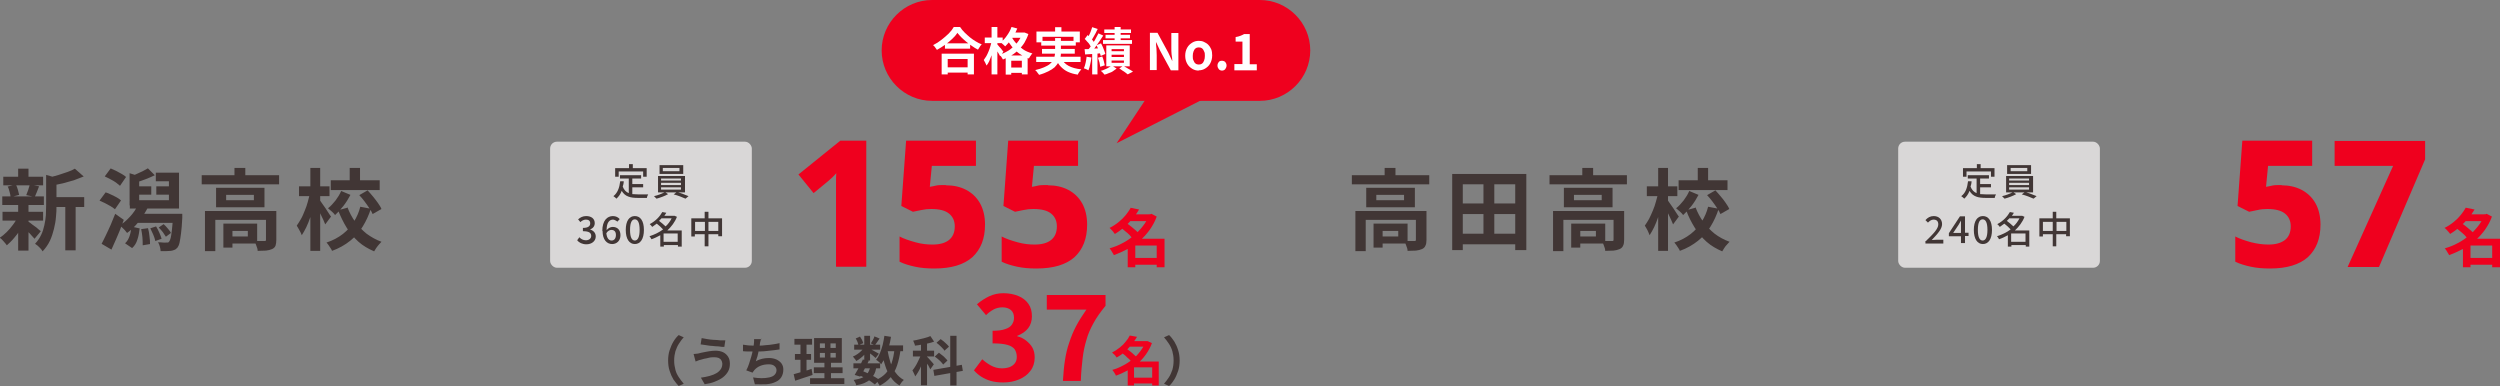 <?xml version="1.0" encoding="UTF-8"?>
<svg id="_レイヤー_2" data-name="レイヤー_2" xmlns="http://www.w3.org/2000/svg" viewBox="0 0 99.16 15.31">
  <rect x="0" y="0" width="99.16" height="15.31" fill="#808080" stroke="none"/>
  <defs>
    <style>
      .cls-1 {
        fill: #d9d7d7;
      }

      .cls-2 {
        fill: #fff;
      }

      .cls-3 {
        fill: #ef001e;
      }

      .cls-4 {
        fill: #413635;
      }
    </style>
  </defs>
  <g id="_内容" data-name="内容">
    <g>
      <g>
        <path class="cls-3" d="M34.36,10.58h-1.2v-2.69c0-.06,0-.15,0-.27,0-.12,0-.25,0-.39s0-.26.01-.36c-.04.05-.09.1-.15.16-.07.06-.13.12-.18.16l-.57.47-.6-.74,1.66-1.34h1.03v5Z"/>
        <path class="cls-3" d="M37.53,7.35c.29,0,.56.06.79.18.23.12.42.3.55.53s.2.52.2.85c0,.56-.17.98-.5,1.29-.34.3-.84.45-1.51.45-.28,0-.53-.02-.76-.07-.23-.05-.44-.11-.62-.2v-1c.17.09.38.16.63.23s.47.09.68.09c.28,0,.5-.06.65-.18.15-.12.23-.3.23-.54,0-.22-.08-.39-.23-.51-.15-.12-.38-.18-.7-.18-.13,0-.25.01-.39.04-.13.03-.24.05-.34.07l-.46-.23.19-2.59h2.77v1h-1.75l-.08.83c.08-.01.16-.03.25-.05.08-.02.21-.02.37-.02Z"/>
        <path class="cls-3" d="M41.58,7.35c.29,0,.56.06.79.18.23.12.42.3.55.53s.2.52.2.85c0,.56-.17.98-.5,1.29-.34.3-.84.45-1.51.45-.28,0-.53-.02-.76-.07-.23-.05-.44-.11-.62-.2v-1c.17.09.38.16.63.23s.47.09.68.09c.28,0,.5-.06.65-.18.15-.12.23-.3.23-.54,0-.22-.08-.39-.23-.51-.15-.12-.38-.18-.7-.18-.13,0-.25.01-.39.04-.13.03-.24.05-.34.07l-.46-.23.19-2.59h2.77v1h-1.75l-.08.83c.08-.01.16-.03.25-.05.08-.02.21-.02.37-.02Z"/>
      </g>
      <path class="cls-3" d="M45.57,8.5h.05l.05-.02.21.11c-.07.2-.17.37-.28.53-.12.16-.25.31-.4.43-.15.13-.31.24-.48.33-.17.09-.35.17-.54.24-.01-.03-.03-.06-.05-.09s-.04-.07-.06-.1c-.02-.03-.04-.06-.06-.08.17-.05.34-.11.5-.2.16-.08.31-.18.45-.3.14-.11.26-.24.37-.38s.19-.28.25-.44v-.05ZM44.84,8.24l.34.07c-.07.12-.15.24-.25.35-.09.11-.2.22-.31.33-.12.1-.25.2-.4.29-.02-.02-.04-.05-.06-.08-.02-.03-.05-.06-.08-.09-.03-.03-.05-.05-.07-.07.14-.07.26-.15.37-.24s.2-.18.28-.28c.08-.1.14-.19.19-.28ZM44.45,9.04l.23-.19c.06.04.12.08.18.13.06.05.12.1.18.15s.1.1.14.14l-.24.21s-.08-.09-.13-.15c-.05-.05-.11-.11-.18-.16-.06-.05-.12-.1-.18-.15ZM45.03,9.47h1v.27h-1v.86h-.3v-.91l.23-.22h.07ZM44.78,8.5h.89v.27h-.89v-.27ZM44.9,10.23h1.12v.27h-1.12v-.27ZM45.88,9.47h.31v1.13h-.31v-1.13Z"/>
    </g>
    <g>
      <path class="cls-4" d="M.72,8.61l.29.11c-.06.13-.12.25-.2.38-.08.13-.17.25-.26.35-.09.11-.19.2-.28.28-.03-.04-.07-.1-.13-.16-.05-.06-.1-.11-.15-.14.09-.06.18-.13.27-.22.09-.09.18-.19.25-.29.08-.1.14-.21.19-.31ZM.09,7.79h1.65v.34H.09v-.34ZM.1,8.4h1.61v.35H.1v-.35ZM.13,7.01h1.58v.34H.13v-.34ZM.3,7.4l.33-.08c.03.06.06.13.08.21.02.08.04.15.05.2l-.34.09c0-.06-.02-.13-.04-.21-.02-.08-.04-.15-.08-.22ZM.72,6.69h.41v.47h-.41v-.47ZM.72,8.11h.41v1.83h-.41v-1.83ZM1.1,8.77s.06.04.11.08.1.08.16.12c.06.04.11.08.15.12s.08.06.1.08l-.25.3s-.06-.07-.11-.12c-.04-.05-.09-.1-.14-.15-.05-.05-.1-.1-.15-.14-.05-.04-.09-.08-.12-.11l.23-.18ZM1.18,7.32l.37.07c-.03.08-.06.16-.09.23-.03.07-.06.14-.08.19l-.34-.07s.03-.08.05-.13.04-.1.05-.15c.02-.05.03-.1.04-.14ZM1.84,6.94l.49.14s-.03.05-.09.06v1.03c0,.13,0,.27-.02.43-.01.16-.04.31-.08.48-.04.16-.09.32-.16.47-.07.15-.17.29-.29.42-.02-.03-.04-.07-.08-.11-.04-.04-.07-.07-.11-.11-.04-.03-.08-.06-.11-.08.1-.11.18-.22.24-.35.06-.12.1-.25.13-.39.03-.13.05-.27.06-.4,0-.13.01-.26.01-.38v-1.22ZM2.98,6.7l.34.3c-.12.05-.25.1-.39.15-.14.04-.28.08-.43.12-.15.03-.29.06-.42.09-.01-.04-.03-.1-.06-.16-.03-.06-.05-.12-.08-.16.13-.03.25-.06.38-.1.13-.04.25-.08.36-.12s.21-.08.29-.13ZM2.03,7.82h1.31v.39h-1.31v-.39ZM2.59,7.99h.41v1.94h-.41v-1.94Z"/>
      <path class="cls-4" d="M3.96,7.94l.23-.31c.07.02.14.05.22.09s.15.07.22.11c.07.04.13.08.17.12l-.24.35s-.1-.08-.17-.12c-.07-.04-.14-.08-.22-.12-.08-.04-.15-.07-.22-.1ZM4.03,9.67c.05-.1.11-.21.17-.34.06-.13.13-.27.19-.41.06-.15.12-.29.18-.44l.34.24c-.05.13-.1.27-.15.4-.06.14-.11.27-.17.4-.06.13-.12.26-.17.38l-.39-.23ZM4.16,6.99l.23-.31c.07.03.14.06.22.1s.15.08.22.12c.07.04.13.08.17.12l-.24.35s-.1-.08-.16-.13c-.07-.05-.14-.09-.22-.13-.08-.04-.15-.08-.22-.11ZM5.46,8.14l.39.12c-.1.19-.22.37-.36.55-.14.17-.29.32-.45.43-.02-.03-.05-.06-.08-.1-.04-.04-.07-.08-.11-.11-.04-.04-.07-.07-.1-.09.15-.09.28-.21.41-.35s.23-.29.3-.44ZM5.23,8.99l.31.07c-.02.15-.04.3-.09.44-.04.14-.11.25-.21.34l-.28-.19c.08-.07.14-.17.18-.29.04-.12.06-.24.08-.38ZM5.14,7.94h1.56v-.75h-.52v-.34h.92v1.42h-1.95v-.34ZM5.14,6.87l.38.12v1.16h-.38v-1.28ZM5.86,6.67l.28.28c-.12.06-.24.11-.37.16-.13.05-.25.09-.35.12l-.22-.24c.07-.02.14-.05.22-.09.08-.04.16-.07.24-.11.08-.04.15-.08.2-.11ZM5.37,7.39h.63v.33h-.63v-.33ZM5.39,8.48h1.55v.36h-1.55v-.36ZM5.59,9.09l.28-.04c.03.1.05.21.06.33.02.12.02.22.02.3l-.29.05c0-.09,0-.19-.01-.31s-.03-.23-.05-.33ZM5.95,9.06l.24-.08c.05.08.09.16.13.25s.07.17.09.24l-.25.09c-.01-.07-.04-.15-.08-.25-.04-.09-.08-.18-.12-.26ZM6.2,7.39h.65v.33h-.65v-.33ZM6.83,8.48h.4s0,.07,0,.1c0,.02,0,.04,0,.06-.01.25-.03.46-.05.62s-.04.28-.06.37c-.02.09-.05.15-.08.19-.04.04-.08.08-.12.09-.04.02-.09.03-.14.04-.05,0-.11.01-.18.01s-.15,0-.23,0c0-.05-.01-.11-.03-.18-.02-.07-.04-.12-.07-.17.07,0,.13,0,.19.01s.1,0,.13,0,.05,0,.07,0c.02,0,.03-.02.05-.04.02-.02.04-.07.06-.14.02-.07.03-.18.05-.33.02-.14.03-.33.04-.56v-.06ZM6.3,9.02l.19-.13c.06.05.11.11.17.18.05.06.1.12.12.17l-.2.15c-.03-.05-.07-.11-.12-.18s-.11-.13-.16-.18Z"/>
      <path class="cls-4" d="M8,6.95h3.07v.36h-3.07v-.36ZM8.13,8.37h2.56v.35h-2.15v1.24h-.41v-1.59ZM8.57,7.45h1.92v.77h-1.92v-.77ZM8.86,8.87h.36v.95h-.36v-.95ZM8.97,7.73v.21h1.1v-.21h-1.1ZM9.04,8.87h1.16v.79h-1.16v-.28h.79v-.22h-.79v-.28ZM9.3,6.66h.43v.47h-.43v-.47ZM10.54,8.37h.42v1.14c0,.1-.01.17-.03.23-.02.06-.07.11-.14.14-.07.03-.15.05-.24.06-.09,0-.2.01-.33.01,0-.06-.02-.13-.05-.2-.03-.08-.05-.14-.08-.19.08,0,.16,0,.24,0,.08,0,.13,0,.15,0,.03,0,.05,0,.06-.01,0,0,.01-.02.01-.04v-1.13Z"/>
      <path class="cls-4" d="M12.3,7.66l.24.08c-.03.14-.06.28-.1.43s-.08.3-.13.44c-.05.14-.1.28-.16.4-.06.12-.12.23-.18.32-.02-.06-.05-.12-.09-.19s-.07-.13-.11-.19c.06-.08.11-.17.17-.27s.1-.21.15-.33c.05-.12.09-.23.12-.35.03-.12.06-.24.09-.35ZM11.86,7.39h1.21v.39h-1.21v-.39ZM12.31,6.66h.39v3.29h-.39v-3.29ZM12.68,7.93s.05.07.09.13c.04.06.09.13.14.2s.09.14.13.2c.04.06.07.11.09.13l-.23.31c-.02-.05-.05-.12-.08-.19-.04-.07-.07-.15-.11-.23-.04-.08-.08-.15-.12-.22-.04-.07-.07-.12-.09-.17l.19-.18ZM14.29,8.2l.42.08c-.08.25-.19.49-.32.7-.13.22-.3.41-.5.57s-.44.3-.72.4c-.01-.03-.03-.07-.06-.11-.03-.04-.05-.08-.08-.12-.03-.04-.05-.07-.08-.1.25-.08.47-.2.65-.34.18-.14.33-.31.44-.49s.2-.38.25-.59ZM13.52,7.57l.38.16c-.08.15-.17.3-.28.44-.11.14-.22.26-.33.36-.03-.04-.07-.09-.13-.14-.06-.05-.11-.1-.15-.13.11-.08.2-.19.3-.31.09-.12.17-.25.22-.37ZM13.12,7.15h1.94v.39h-1.94v-.39ZM13.78,8.22c.08.21.18.4.31.58.13.18.28.33.45.47.18.13.37.24.59.32-.03.03-.06.07-.1.11s-.07.09-.11.14c-.03.05-.06.09-.08.13-.23-.1-.44-.22-.62-.38-.18-.16-.34-.35-.47-.56-.13-.21-.24-.44-.34-.69l.36-.1ZM13.87,6.66h.41v.66h-.41v-.66ZM14.25,7.74l.33-.19c.07.07.14.16.21.24.07.09.14.17.2.26s.11.16.14.24l-.35.2c-.03-.07-.07-.15-.13-.23-.06-.09-.12-.18-.19-.27s-.14-.18-.21-.25Z"/>
    </g>
    <g>
      <rect class="cls-1" x="21.82" y="5.62" width="8" height="5" rx=".27" ry=".27"/>
      <g>
        <path class="cls-4" d="M25.1,7.7c.07,0,.14.01.21.01.06,0,.32,0,.4,0-.02.03-.05.1-.05.14h-.36c-.29,0-.51-.05-.64-.28-.05.13-.12.23-.21.31-.02-.03-.08-.07-.12-.1.16-.12.24-.33.27-.59h.14c0,.08-.02.15-.04.21.05.14.14.22.24.26v-.58h-.35v-.13h.84v.13h-.35v.22h.43v.13h-.43v.27ZM24.54,7.01h-.14v-.34h.55v-.16h.15v.16h.55v.34h-.14v-.21h-.97v.21Z"/>
        <path class="cls-4" d="M26.86,7.62c.15.04.33.11.45.16l-.12.1c-.11-.05-.31-.13-.47-.17l.11-.08h-.44l.11.07c-.12.07-.31.14-.46.18-.03-.03-.07-.07-.1-.1.14-.03.32-.1.42-.15h-.26v-.65h1.07v.65h-.29ZM27.1,6.9h-.94v-.35h.94v.35ZM26.22,7.16h.79v-.08h-.79v.08ZM26.22,7.34h.79v-.09h-.79v.09ZM26.22,7.52h.79v-.09h-.79v.09ZM26.95,6.66h-.66v.13h.66v-.13Z"/>
        <path class="cls-4" d="M22.9,9.52l.08-.11c.06.07.15.12.26.12.12,0,.21-.07.21-.17,0-.12-.08-.19-.33-.19v-.13c.22,0,.29-.08.29-.18,0-.1-.06-.15-.17-.15-.08,0-.16.04-.22.1l-.09-.11c.09-.08.19-.13.32-.13.2,0,.34.1.34.28,0,.12-.07.21-.19.25h0c.13.04.23.13.23.28,0,.19-.17.31-.37.31-.17,0-.29-.07-.36-.15Z"/>
        <path class="cls-4" d="M23.89,9.16c0-.42.2-.59.42-.59.12,0,.21.05.27.12l-.09.1s-.11-.08-.17-.08c-.14,0-.26.1-.26.42.06-.08.16-.13.24-.13.18,0,.31.11.31.33s-.15.35-.33.35c-.21,0-.38-.17-.38-.52ZM24.05,9.25c.02.2.1.29.21.29.1,0,.17-.08.17-.22s-.07-.2-.18-.2c-.06,0-.14.03-.2.13Z"/>
        <path class="cls-4" d="M24.82,9.12c0-.36.14-.55.36-.55s.36.19.36.55-.14.56-.36.56-.36-.2-.36-.56ZM25.37,9.12c0-.31-.08-.42-.19-.42s-.19.11-.19.42.08.42.19.42.19-.12.19-.42Z"/>
        <path class="cls-4" d="M27.03,9.78h-.14v-.06h-.56v.06h-.14v-.45c-.11.06-.23.12-.35.16-.02-.04-.05-.09-.08-.12.19-.06.38-.15.54-.27-.06-.07-.16-.16-.25-.23-.06.04-.12.09-.18.13-.02-.03-.07-.09-.1-.11.25-.13.41-.32.5-.48l.16.03s-.05.08-.08.12h.41s.09.04.09.04c-.08.21-.22.39-.38.54h.57v.65ZM26.23,8.67s-.06.06-.09.09c.09.07.19.15.26.22.1-.09.18-.2.24-.32h-.41ZM26.88,9.59v-.33h-.56v.33h.56Z"/>
        <path class="cls-4" d="M28.64,8.66v.71h-.15v-.08h-.39v.48h-.15v-.48h-.39v.09h-.14v-.72h.53v-.26h.15v.26h.53ZM27.96,9.16v-.36h-.39v.36h.39ZM28.49,9.16v-.36h-.39v.36h.39Z"/>
      </g>
    </g>
    <g>
      <g>
        <g>
          <path class="cls-3" d="M90.5,7.35c.29,0,.56.06.79.18.23.12.42.3.55.53.13.23.2.52.2.85,0,.56-.17.98-.5,1.29-.34.3-.84.45-1.5.45-.28,0-.53-.02-.76-.07s-.44-.11-.62-.2v-1c.17.09.38.16.63.23.24.06.47.09.68.09.29,0,.5-.06.66-.18.15-.12.23-.3.23-.54,0-.22-.08-.39-.23-.51-.15-.12-.38-.18-.7-.18-.13,0-.25.01-.38.04-.13.03-.24.05-.34.07l-.46-.23.19-2.59h2.77v1h-1.75l-.08.83c.08-.01.16-.03.25-.05.08-.02.21-.02.37-.02Z"/>
          <path class="cls-3" d="M93.12,10.58l1.8-4h-2.32v-.99h3.59v.73l-1.83,4.27h-1.24Z"/>
        </g>
        <path class="cls-3" d="M98.53,8.5h.05l.05-.02.21.11c-.07.2-.17.37-.28.53-.12.16-.25.31-.4.43-.15.13-.31.24-.48.33-.17.09-.35.17-.54.24-.01-.03-.03-.06-.05-.09-.02-.03-.04-.07-.06-.1s-.04-.06-.06-.08c.17-.05.34-.11.5-.2.16-.08.31-.18.45-.3.14-.11.26-.24.37-.38s.19-.28.25-.44v-.05ZM97.81,8.24l.34.07c-.07.12-.15.24-.25.35s-.2.22-.32.33c-.12.1-.25.2-.4.29-.01-.02-.03-.05-.06-.08-.03-.03-.05-.06-.08-.09-.03-.03-.05-.05-.08-.07.14-.07.26-.15.37-.24.11-.09.2-.18.28-.28.08-.1.14-.19.19-.28ZM97.41,9.04l.22-.19c.06.04.12.08.18.13.06.05.12.1.18.15.06.05.11.1.14.14l-.24.21s-.08-.09-.13-.15c-.06-.05-.11-.11-.18-.16s-.12-.1-.18-.15ZM97.99,9.47h1v.27h-1v.86h-.3v-.91l.23-.22h.07ZM97.74,8.5h.89v.27h-.89v-.27ZM97.87,10.23h1.12v.27h-1.12v-.27ZM98.85,9.47h.31v1.13h-.31v-1.13Z"/>
      </g>
      <g>
        <path class="cls-4" d="M53.62,6.95h3.07v.36h-3.07v-.36ZM53.76,8.37h2.56v.35h-2.15v1.24h-.41v-1.59ZM54.19,7.45h1.93v.77h-1.93v-.77ZM54.48,8.87h.36v.95h-.36v-.95ZM54.59,7.73v.21h1.1v-.21h-1.1ZM54.67,8.87h1.16v.79h-1.16v-.28h.79v-.22h-.79v-.28ZM54.92,6.66h.43v.47h-.43v-.47ZM56.16,8.37h.42v1.14c0,.1-.01.17-.04.23-.02.06-.07.11-.14.14-.07.03-.15.05-.24.06-.09,0-.2.01-.33.01,0-.06-.02-.13-.05-.2-.03-.08-.05-.14-.08-.19.08,0,.16,0,.24,0,.08,0,.12,0,.15,0,.03,0,.05,0,.06-.01,0,0,.01-.02.01-.04v-1.13Z"/>
        <path class="cls-4" d="M57.61,6.9h2.93v3.02h-.44v-2.61h-2.08v2.61h-.42v-3.02ZM57.85,8.07h2.46v.42h-2.46v-.42ZM57.85,9.27h2.45v.42h-2.45v-.42ZM58.84,7.09h.43v2.41h-.43v-2.41Z"/>
        <path class="cls-4" d="M61.46,6.95h3.07v.36h-3.07v-.36ZM61.6,8.37h2.56v.35h-2.15v1.24h-.41v-1.59ZM62.03,7.45h1.93v.77h-1.93v-.77ZM62.32,8.87h.36v.95h-.36v-.95ZM62.43,7.73v.21h1.1v-.21h-1.1ZM62.51,8.87h1.16v.79h-1.16v-.28h.79v-.22h-.79v-.28ZM62.76,6.66h.43v.47h-.43v-.47ZM64,8.37h.42v1.14c0,.1-.01.17-.04.23-.02.06-.07.11-.14.14-.07.03-.15.05-.24.06-.09,0-.2.01-.33.01,0-.06-.02-.13-.05-.2-.03-.08-.05-.14-.08-.19.08,0,.16,0,.24,0,.08,0,.12,0,.15,0,.03,0,.05,0,.06-.01,0,0,.01-.02.01-.04v-1.13Z"/>
        <path class="cls-4" d="M65.76,7.66l.24.08c-.03.14-.06.28-.1.43s-.08.3-.13.44c-.05.14-.1.28-.16.4-.06.12-.12.23-.18.32-.02-.06-.05-.12-.08-.19-.04-.07-.07-.13-.11-.19.06-.08.11-.17.17-.27.05-.1.1-.21.15-.33.05-.12.09-.23.12-.35.04-.12.06-.24.09-.35ZM65.32,7.39h1.21v.39h-1.21v-.39ZM65.77,6.66h.39v3.29h-.39v-3.29ZM66.14,7.93s.05.07.09.13c.04.06.09.13.14.2.05.07.09.14.13.2.04.06.07.11.09.13l-.23.31c-.02-.05-.05-.12-.08-.19s-.07-.15-.11-.23c-.04-.08-.08-.15-.12-.22-.04-.07-.07-.12-.09-.17l.19-.18ZM67.75,8.2l.42.08c-.08.25-.19.49-.32.7-.13.22-.3.41-.5.57-.2.16-.44.3-.72.4-.01-.03-.03-.07-.06-.11s-.05-.08-.08-.12c-.03-.04-.05-.07-.08-.1.25-.08.47-.2.65-.34.18-.14.33-.31.44-.49s.2-.38.25-.59ZM66.99,7.57l.38.16c-.08.15-.17.3-.28.44-.11.14-.22.26-.33.36-.03-.04-.07-.09-.13-.14-.06-.05-.11-.1-.15-.13.11-.08.2-.19.3-.31.09-.12.17-.25.22-.37ZM66.58,7.15h1.94v.39h-1.94v-.39ZM67.25,8.22c.08.21.18.4.31.58.13.18.28.33.45.47.17.13.37.24.59.32-.03.03-.06.07-.1.11-.04.04-.08.09-.11.14-.03.05-.06.09-.08.13-.23-.1-.44-.22-.62-.38-.18-.16-.34-.35-.47-.56-.13-.21-.25-.44-.34-.69l.36-.1ZM67.34,6.66h.41v.66h-.41v-.66ZM67.71,7.74l.33-.19c.07.07.14.16.21.24s.14.17.2.26.11.16.14.24l-.35.2c-.03-.07-.07-.15-.13-.23-.06-.09-.12-.18-.19-.27-.07-.09-.14-.18-.21-.25Z"/>
      </g>
      <g>
        <rect class="cls-1" x="75.29" y="5.62" width="8" height="5" rx=".27" ry=".27"/>
        <g>
          <path class="cls-4" d="M78.56,7.7c.07,0,.14.01.21.01.06,0,.32,0,.4,0-.02.03-.05.1-.05.14h-.36c-.29,0-.51-.05-.64-.28-.05.13-.12.23-.21.31-.02-.03-.08-.07-.12-.1.17-.12.24-.33.27-.59h.14c0,.08-.02.15-.04.21.05.14.14.22.24.26v-.58h-.35v-.13h.84v.13h-.35v.22h.43v.13h-.43v.27ZM78,7.01h-.14v-.34h.55v-.16h.15v.16h.55v.34h-.14v-.21h-.97v.21Z"/>
          <path class="cls-4" d="M80.33,7.62c.15.04.33.11.45.16l-.12.1c-.11-.05-.31-.13-.47-.17l.11-.08h-.44l.11.07c-.12.07-.31.14-.46.18-.03-.03-.07-.07-.1-.1.14-.03.32-.1.42-.15h-.26v-.65h1.07v.65h-.29ZM80.56,6.9h-.95v-.35h.95v.35ZM79.69,7.16h.79v-.08h-.79v.08ZM79.69,7.34h.79v-.09h-.79v.09ZM79.69,7.52h.79v-.09h-.79v.09ZM80.41,6.66h-.66v.13h.66v-.13Z"/>
          <path class="cls-4" d="M76.39,9.56c.31-.3.49-.49.49-.66,0-.12-.06-.19-.19-.19-.09,0-.16.06-.22.12l-.1-.1c.09-.1.19-.16.33-.16.2,0,.33.13.33.32s-.18.39-.41.63c.05,0,.12-.01.18-.01h.28v.15h-.71v-.1Z"/>
          <path class="cls-4" d="M77.78,9.37h-.48v-.12l.44-.67h.2v.65h.14v.13h-.14v.28h-.16v-.28ZM77.78,9.24v-.27c0-.06,0-.16,0-.22h0c-.03.05-.06.1-.09.16l-.22.33h.3Z"/>
          <path class="cls-4" d="M78.29,9.12c0-.36.14-.55.36-.55s.36.19.36.55-.14.56-.36.56-.36-.2-.36-.56ZM78.83,9.12c0-.31-.08-.42-.19-.42s-.19.11-.19.42.08.42.19.42.19-.12.19-.42Z"/>
          <path class="cls-4" d="M80.49,9.78h-.14v-.06h-.57v.06h-.14v-.45c-.11.06-.23.12-.35.16-.02-.04-.05-.09-.08-.12.19-.06.38-.15.54-.27-.06-.07-.16-.16-.25-.23-.06.04-.12.09-.18.13-.02-.03-.07-.09-.1-.11.25-.13.41-.32.5-.48l.16.03s-.05.08-.08.12h.41s.09.04.09.04c-.08.21-.22.39-.38.54h.57v.65ZM79.69,8.67s-.06.06-.09.09c.09.07.19.15.26.22.1-.09.18-.2.24-.32h-.41ZM80.34,9.59v-.33h-.57v.33h.57Z"/>
          <path class="cls-4" d="M82.1,8.66v.71h-.15v-.08h-.39v.48h-.14v-.48h-.39v.09h-.14v-.72h.53v-.26h.14v.26h.53ZM81.42,9.16v-.36h-.39v.36h.39ZM81.96,9.16v-.36h-.39v.36h.39Z"/>
        </g>
      </g>
    </g>
  </g>
  <g id="_ガイド" data-name="ガイド">
    <g>
      <path class="cls-3" d="M34.97,2c0,1.1.9,2,2,2h13c1.1,0,2-.9,2-2S51.07,0,49.97,0h-13c-1.1,0-2,.9-2,2Z"/>
      <g>
        <path class="cls-2" d="M37.97,1.31c-.05.08-.12.16-.21.24-.08.08-.18.16-.28.23-.1.07-.21.14-.32.2-.01-.02-.02-.04-.04-.06s-.03-.05-.05-.07c-.02-.02-.04-.04-.06-.06.12-.06.23-.13.33-.21s.2-.16.29-.25.15-.17.2-.26h.25c.05.08.11.15.18.22.07.07.14.13.21.19s.15.11.23.16.16.09.24.12c-.03.03-.06.06-.08.1-.03.04-.05.08-.07.11-.08-.04-.16-.09-.23-.14-.08-.05-.15-.11-.23-.17-.07-.06-.14-.12-.2-.18-.06-.06-.11-.12-.16-.18ZM37.35,2.13h1.28v.82h-.25v-.61h-.79v.61h-.24v-.82ZM37.45,2.67h1.03v.21h-1.03v-.21ZM37.48,1.72h1v.21h-1v-.21Z"/>
        <path class="cls-2" d="M39.33,1.64l.14.05c-.02.08-.03.16-.06.25s-.05.17-.08.25-.06.16-.09.23c-.03.07-.07.13-.11.18-.01-.03-.03-.07-.05-.11-.02-.04-.04-.08-.06-.11.03-.04.07-.1.1-.15s.06-.12.09-.19.05-.13.07-.2c.02-.07.04-.13.05-.2ZM39.06,1.49h.71v.22h-.71v-.22ZM39.33,1.07h.23v1.88h-.23v-1.88ZM39.55,1.75s.03.03.05.06c.02.03.05.06.08.09.03.03.05.06.07.09s.04.05.05.06l-.13.18s-.03-.05-.05-.09c-.02-.03-.04-.07-.06-.1s-.04-.07-.06-.1c-.02-.03-.04-.06-.05-.08l.11-.1ZM40.56,1.29h.08s.15.06.15.06c-.04.13-.1.24-.16.35-.07.11-.15.2-.23.28-.09.08-.18.16-.29.22-.1.06-.21.11-.33.16-.01-.03-.04-.06-.06-.1s-.05-.07-.08-.09c.1-.03.2-.07.3-.13.1-.05.18-.12.26-.19.08-.07.15-.15.21-.24.06-.09.11-.18.14-.28v-.04ZM40.12,1.07l.23.06c-.04.09-.08.18-.13.27-.05.09-.11.17-.17.24-.06.07-.12.14-.18.2-.01-.01-.03-.03-.05-.05-.02-.02-.05-.04-.07-.06s-.04-.04-.06-.05c.09-.07.18-.16.25-.27.08-.11.14-.22.18-.34ZM39.89,2.2h.87v.75h-.23v-.54h-.42v.55h-.22v-.75ZM40.11,1.43c.04.09.1.18.18.27.08.09.17.17.28.25s.24.13.38.17c-.02.01-.03.03-.05.06s-.04.05-.05.07c-.02.03-.03.05-.04.07-.14-.05-.27-.12-.39-.2-.11-.08-.21-.18-.29-.28-.08-.1-.15-.2-.19-.3l.18-.09ZM39.98,2.68h.68v.21h-.68v-.21ZM40.1,1.29h.53v.21h-.53v-.21Z"/>
        <path class="cls-2" d="M41.84,1.51h.24v.56c0,.07,0,.14-.02.21-.01.07-.04.14-.08.2-.04.06-.09.13-.15.19-.07.06-.15.11-.25.16-.1.05-.22.1-.37.14,0-.02-.02-.04-.04-.06-.02-.02-.03-.05-.05-.07s-.04-.04-.06-.06c.14-.03.25-.07.35-.11.09-.04.17-.08.23-.13s.1-.1.13-.15.05-.1.06-.16c.01-.05.02-.11.02-.16v-.55ZM41.1,2.25h1.76v.21h-1.76v-.21ZM41.12,1.25h1.71v.43h-.25v-.22h-1.23v.22h-.24v-.43ZM41.3,1.62h1.37v.19h-1.37v-.19ZM41.33,1.94h1.3v.19h-1.3v-.19ZM41.85,1.08h.25v.32h-.25v-.32ZM42.09,2.3c.06.13.16.24.29.31.13.07.3.12.51.14-.02.03-.05.06-.08.1-.03.04-.05.08-.06.11-.15-.02-.28-.06-.39-.11s-.2-.12-.28-.2c-.08-.08-.14-.18-.19-.3l.21-.05Z"/>
        <path class="cls-2" d="M43.1,2.25l.19.03c-.01.1-.03.19-.05.28-.02.09-.04.17-.07.23-.01,0-.03-.02-.05-.03s-.04-.02-.07-.03c-.02,0-.04-.02-.06-.02.03-.06.05-.13.07-.22.02-.08.03-.17.04-.25ZM43.02,1.95c.09,0,.19,0,.32-.02.12,0,.24-.02.37-.02v.2c-.11.01-.23.02-.35.03-.12,0-.22.02-.32.02l-.02-.21ZM43.02,1.55l.12-.16s.07.07.1.1c.04.04.07.07.1.11.03.04.05.07.07.1l-.13.18s-.04-.07-.06-.11-.06-.08-.1-.12c-.03-.04-.07-.08-.1-.11ZM43.56,1.32l.2.09c-.05.07-.1.15-.16.24-.06.08-.11.16-.17.24-.06.08-.11.14-.16.2l-.14-.08s.08-.1.12-.15c.04-.06.08-.12.12-.18.04-.06.08-.12.11-.19.03-.06.06-.12.09-.17ZM43.33,1.08l.21.07c-.03.05-.05.1-.08.16-.03.05-.06.11-.09.16-.03.05-.05.09-.08.13l-.16-.07s.05-.09.07-.14c.03-.05.05-.11.07-.16.02-.06.04-.11.05-.15ZM43.32,2.06h.21v.89h-.21v-.89ZM43.5,1.79l.17-.07s.05.09.07.14.04.1.06.15c.02.05.03.09.04.13l-.18.08s-.02-.08-.04-.13c-.02-.05-.04-.1-.06-.15s-.05-.1-.07-.15ZM43.55,2.29l.17-.05c.02.05.05.12.06.18.02.07.03.12.04.17l-.18.06s-.02-.11-.03-.17c-.02-.07-.04-.13-.06-.19ZM44.1,2.6l.19.12s-.09.06-.14.1-.11.06-.17.08c-.06.03-.12.05-.17.06-.02-.02-.04-.05-.07-.08s-.05-.05-.08-.07c.05-.01.11-.03.17-.06.06-.02.11-.05.16-.08s.09-.05.12-.08ZM43.75,1.59h1.15v.15h-1.15v-.15ZM43.8,1.17h1.06v.14h-1.06v-.14ZM43.85,1.38h.97v.14h-.97v-.14ZM43.88,1.8h.93v.83h-.93v-.83ZM44.09,1.95v.08h.49v-.08h-.49ZM44.09,2.17v.09h.49v-.09h-.49ZM44.09,2.4v.09h.49v-.09h-.49ZM44.21,1.07h.24v.64h-.24v-.64ZM44.39,2.72l.16-.11s.09.05.14.08.09.06.14.08c.04.03.08.05.11.07l-.21.11s-.05-.04-.09-.07c-.04-.03-.08-.06-.12-.08-.04-.03-.08-.06-.12-.08Z"/>
        <path class="cls-2" d="M45.61,2.78v-1.48h.3l.43.79.15.32h.01c0-.08-.02-.16-.03-.25s-.01-.18-.01-.26v-.59h.28v1.48h-.3l-.43-.79-.15-.32h-.01c0,.08.01.16.02.25,0,.09.01.18.01.26v.59h-.28Z"/>
        <path class="cls-2" d="M47.55,2.8c-.09,0-.18-.02-.26-.07s-.15-.11-.2-.2c-.05-.09-.08-.19-.08-.32s.03-.23.08-.32.12-.15.2-.2c.08-.05.17-.07.26-.07.07,0,.14.01.2.04.06.03.12.06.17.11.05.05.09.11.12.18s.04.16.04.25c0,.12-.03.23-.08.32-.05.09-.12.15-.2.2s-.17.07-.26.07ZM47.55,2.56c.05,0,.09-.01.13-.04.04-.03.06-.07.08-.12.02-.05.03-.11.03-.18s0-.13-.03-.18c-.02-.05-.04-.09-.08-.12-.04-.03-.08-.04-.13-.04s-.09.01-.13.04c-.04.03-.06.07-.08.12-.02.05-.03.11-.03.18s0,.13.03.18c.02.05.04.09.08.12.04.03.08.04.13.04Z"/>
        <path class="cls-2" d="M48.47,2.8c-.05,0-.1-.02-.13-.06-.03-.04-.05-.08-.05-.14,0-.06.02-.1.05-.14.03-.04.08-.05.13-.05s.1.02.13.05c.03.04.05.08.05.14,0,.05-.02.1-.05.14-.03.04-.08.06-.13.06Z"/>
        <path class="cls-2" d="M48.96,2.78v-.24h.32v-.89h-.27v-.18c.07-.01.14-.03.19-.05.05-.02.1-.04.15-.07h.22v1.2h.28v.24h-.89Z"/>
      </g>
      <polygon class="cls-3" points="47.83 3.88 44.29 5.68 45.48 3.88 47.83 3.88"/>
    </g>
    <g>
      <path class="cls-4" d="M26.5,14.3c0-.15.02-.29.06-.41.04-.12.09-.24.15-.34.06-.1.13-.19.21-.26l.2.09c-.07.07-.13.16-.19.25-.06.09-.1.19-.14.3-.03.11-.05.23-.05.37s.02.25.05.37.08.21.14.3c.06.09.12.17.19.25l-.2.09c-.07-.07-.14-.16-.21-.26-.06-.1-.11-.21-.15-.34-.04-.12-.06-.26-.06-.41Z"/>
      <path class="cls-4" d="M28.65,14.42s-.01-.09-.04-.13c-.02-.04-.06-.07-.1-.09-.05-.02-.1-.03-.17-.03-.08,0-.15,0-.22.02s-.13.03-.19.04c-.06.02-.1.03-.14.04-.03,0-.07.02-.1.03s-.07.03-.1.04l-.08-.3s.08,0,.12-.01c.04,0,.08-.01.11-.02.05-.01.11-.03.18-.04s.14-.03.22-.04.16-.02.24-.02c.11,0,.21.02.3.06.08.04.15.1.2.18.05.08.07.17.07.28s-.02.21-.07.3c-.05.09-.12.17-.21.24-.09.07-.2.12-.32.17s-.26.08-.4.1l-.15-.26c.13-.02.25-.04.35-.07.11-.03.2-.07.27-.11s.13-.1.17-.16c.04-.06.06-.13.06-.22ZM27.83,13.41c.06.01.13.02.22.04s.17.02.26.03c.09,0,.18.01.26.02.08,0,.15,0,.2,0l-.04.26c-.06,0-.13,0-.22-.02-.08,0-.17-.01-.26-.02-.09,0-.17-.02-.25-.03-.08-.01-.15-.02-.21-.03l.04-.25Z"/>
      <path class="cls-4" d="M29.46,13.67c.07.01.14.02.22.03.08,0,.15.01.22.01s.14,0,.22,0c.08,0,.17-.01.26-.02.09,0,.18-.02.27-.03s.18-.03.27-.05v.25c-.06.01-.14.02-.22.03s-.17.02-.27.03-.18.02-.27.02c-.09,0-.17,0-.25,0-.08,0-.16,0-.23,0s-.14,0-.21-.01v-.26ZM30.19,13.43s-.02.07-.03.11-.02.07-.02.11c0,.03-.01.07-.02.12,0,.04-.02.09-.03.14,0,.05-.02.1-.03.15s-.02.1-.04.14-.02.09-.04.13c.08-.05.17-.08.25-.1.08-.02.17-.03.27-.03.11,0,.21.02.3.06.08.04.15.09.2.16s.07.15.07.24c0,.12-.03.22-.08.3-.05.08-.13.15-.23.19-.1.05-.22.08-.36.09-.14.01-.29,0-.46,0l-.07-.27c.12.02.23.03.34.03s.21-.01.3-.03c.09-.02.16-.05.21-.1.05-.05.08-.11.08-.19,0-.06-.03-.12-.08-.16-.05-.05-.13-.07-.23-.07-.12,0-.23.02-.33.06s-.18.1-.25.18c0,.02-.02.03-.03.04,0,.01-.02.03-.03.05l-.25-.09c.04-.08.08-.16.11-.26.03-.1.06-.19.09-.29.03-.1.05-.19.06-.27.02-.08.03-.15.04-.21,0-.04.01-.08.01-.11,0-.03,0-.06,0-.1h.3Z"/>
      <path class="cls-4" d="M31.49,14.84c.06-.02.13-.04.21-.06.08-.02.16-.05.24-.07s.17-.05.25-.08l.04.24c-.12.04-.24.08-.36.12-.12.04-.23.08-.33.11l-.06-.26ZM31.51,13.44h.7v.23h-.7v-.23ZM31.53,14.04h.64v.23h-.64v-.23ZM31.75,13.53h.24v1.29l-.24.04v-1.33ZM32.13,15h1.36v.23h-1.36v-.23ZM32.28,14.57h1.14v.23h-1.14v-.23ZM32.29,13.41h1.1v.98h-1.1v-.98ZM32.52,13.62v.18h.63v-.18h-.63ZM32.52,14v.18h.63v-.18h-.63ZM32.73,13.5h.21v.79h.02v.81h-.26v-.81h.02v-.79Z"/>
      <path class="cls-4" d="M34.28,13.77l.16.1c-.03.06-.08.11-.13.17-.05.06-.11.11-.17.16s-.12.09-.18.12c-.01-.03-.03-.06-.06-.09s-.05-.07-.07-.09c.06-.02.11-.05.17-.09s.11-.08.16-.13c.05-.05.09-.09.12-.14ZM33.85,14.41h1.06v.2h-1.06v-.2ZM34.53,14.55l.23.02c-.02.11-.05.21-.09.28s-.09.15-.15.2-.14.1-.23.14c-.09.04-.2.07-.33.09,0-.03-.02-.07-.04-.11-.02-.04-.04-.07-.06-.1.14-.02.25-.05.34-.09.09-.04.16-.09.21-.17.05-.07.09-.16.11-.28ZM33.88,13.67h1.03v.2h-1.03v-.2ZM34.23,14.26l.23.05c-.04.07-.07.15-.11.22s-.08.15-.12.22c-.04.07-.08.14-.11.19l-.22-.07c.03-.05.07-.12.11-.19.04-.07.08-.15.12-.22.04-.08.07-.15.1-.21ZM33.93,13.43l.18-.08s.05.08.08.13c.02.05.04.09.05.13l-.19.08s-.02-.08-.04-.13-.05-.1-.07-.14ZM34.09,14.89l.13-.17c.08.03.17.07.25.11.08.04.16.08.23.12.07.04.13.08.18.12l-.18.18s-.1-.08-.16-.12c-.07-.04-.14-.09-.21-.13-.08-.04-.16-.08-.23-.11ZM34.28,13.32h.23v.98h-.23v-.98ZM34.49,13.83s.05.02.08.04c.04.02.07.04.11.06.04.02.08.04.11.06.03.02.06.03.07.04l-.13.17s-.04-.04-.08-.07c-.03-.03-.06-.05-.1-.08-.04-.03-.07-.05-.1-.08-.03-.02-.06-.05-.08-.06l.12-.1ZM34.68,13.34l.21.09s-.07.09-.1.14c-.03.05-.06.08-.09.12l-.16-.07s.05-.08.08-.13c.03-.05.05-.1.06-.14ZM35.46,13.84l.26.03c-.03.24-.08.45-.14.63-.06.18-.15.34-.26.47-.11.13-.26.24-.43.33,0-.02-.02-.04-.04-.07-.02-.03-.04-.06-.05-.09s-.04-.05-.05-.07c.16-.07.29-.16.39-.27.1-.11.17-.25.23-.41.05-.16.09-.34.11-.55ZM35.08,13.32l.26.04c-.02.14-.05.28-.09.42-.04.14-.08.26-.13.37s-.11.21-.17.3c-.01-.02-.03-.04-.05-.06-.02-.02-.05-.04-.08-.07-.03-.02-.05-.04-.07-.05.06-.07.11-.16.15-.26s.08-.21.11-.33c.03-.12.05-.24.07-.37ZM35.2,13.88c.03.18.07.34.12.5.05.16.12.29.21.41.09.12.19.21.32.28-.02.02-.04.04-.06.06s-.04.05-.06.08c-.02.03-.04.05-.05.08-.14-.08-.26-.19-.35-.33-.09-.13-.17-.29-.22-.46-.06-.18-.1-.37-.14-.58l.23-.04ZM35.05,13.7h.77v.23h-.77v-.23Z"/>
      <path class="cls-4" d="M36.54,14l.15.06c-.02.08-.04.15-.07.23-.03.08-.06.16-.09.24-.03.08-.07.15-.11.22s-.08.13-.12.18c-.01-.04-.03-.08-.05-.12-.02-.05-.04-.08-.06-.12.04-.04.07-.09.11-.15.04-.06.07-.12.1-.18.03-.06.06-.13.09-.19.03-.06.05-.13.06-.18ZM36.21,13.91h.84v.23h-.84v-.23ZM36.91,13.34l.14.21c-.07.03-.15.05-.24.07s-.17.04-.26.05c-.09.02-.17.03-.26.04,0-.03-.01-.06-.03-.1s-.03-.07-.04-.1c.08-.01.16-.03.24-.05s.16-.04.24-.06c.08-.02.14-.04.2-.07ZM36.53,13.51h.24v1.77h-.24v-1.77ZM36.77,14.15s.03.03.06.06c.03.03.05.06.08.09.03.03.06.07.08.09.03.03.04.05.05.06l-.14.2s-.03-.06-.05-.1c-.02-.04-.04-.08-.07-.11-.02-.04-.05-.08-.07-.11-.02-.04-.04-.06-.06-.09l.11-.1ZM37.02,14.67l1.13-.2.04.24-1.13.2-.04-.24ZM37.08,14.14l.16-.15s.08.06.13.1.09.07.12.11c.04.04.07.07.09.1l-.17.16s-.05-.07-.09-.11c-.04-.04-.08-.08-.12-.11s-.08-.07-.13-.1ZM37.15,13.59l.16-.14s.08.06.12.09c.04.04.08.07.12.11.04.04.07.07.09.1l-.18.16s-.04-.07-.08-.1c-.04-.04-.07-.08-.11-.11-.04-.04-.08-.07-.12-.1ZM37.69,13.32h.25v1.97h-.25v-1.97Z"/>
      <path class="cls-3" d="M39.79,15.17c-.18,0-.35-.02-.49-.06-.14-.04-.27-.1-.38-.17-.11-.07-.21-.16-.29-.25l.33-.44c.11.1.22.18.35.25.13.07.27.11.43.11.12,0,.22-.02.31-.05.09-.04.16-.09.21-.16s.07-.15.07-.25c0-.11-.03-.21-.08-.29-.06-.08-.15-.14-.29-.18s-.33-.06-.59-.06v-.5c.21,0,.38-.02.51-.07.12-.04.21-.1.26-.18.05-.08.08-.16.08-.26,0-.14-.04-.24-.12-.31-.08-.07-.2-.11-.34-.11-.12,0-.24.03-.34.08-.11.06-.21.13-.31.23l-.36-.43c.15-.13.32-.24.49-.32.17-.08.36-.12.56-.12.22,0,.42.04.59.11s.3.17.4.31.14.3.14.5c0,.18-.05.34-.15.47-.1.13-.25.23-.43.3v.02c.13.03.25.09.35.17s.19.17.25.28.09.24.09.39c0,.21-.06.39-.17.53-.11.15-.26.26-.45.34s-.39.12-.62.12Z"/>
      <path class="cls-3" d="M42.16,15.1c.02-.29.04-.56.08-.81.04-.25.09-.48.17-.7.07-.22.16-.44.27-.65s.25-.43.41-.66h-1.57v-.58h2.33v.43c-.2.24-.36.47-.48.69s-.22.44-.28.67c-.07.23-.12.47-.15.73s-.06.56-.07.89h-.7Z"/>
      <path class="cls-3" d="M45.43,13.53h.09s.17.08.17.08c-.06.16-.14.31-.24.45-.1.14-.21.26-.33.36-.13.11-.26.2-.41.28-.15.08-.3.15-.45.2,0-.02-.02-.05-.04-.08-.02-.03-.03-.06-.05-.08-.02-.03-.04-.05-.05-.07.15-.04.29-.1.42-.17.14-.07.26-.15.38-.25.12-.09.22-.2.31-.32.09-.12.16-.24.21-.37v-.04ZM44.82,13.31l.28.05c-.06.1-.13.2-.21.3-.08.1-.17.19-.26.28-.1.09-.21.17-.34.24-.01-.02-.03-.04-.05-.07-.02-.02-.04-.05-.07-.07s-.04-.04-.06-.06c.12-.06.22-.13.31-.2.09-.07.17-.15.23-.23.07-.08.12-.16.16-.24ZM44.49,13.99l.19-.16s.1.07.15.11.1.08.15.13c.05.04.09.08.12.12l-.2.18s-.06-.08-.11-.12-.1-.09-.15-.14c-.05-.04-.1-.08-.15-.12ZM44.98,14.34h.84v.23h-.84v.72h-.25v-.76l.19-.18h.06ZM44.77,13.53h.75v.22h-.75v-.22ZM44.87,14.98h.94v.23h-.94v-.23ZM45.7,14.34h.26v.95h-.26v-.95Z"/>
      <path class="cls-4" d="M46.79,14.3c0,.15-.02.29-.06.41-.04.12-.09.24-.15.34-.06.1-.13.19-.21.26l-.2-.09c.07-.08.13-.16.19-.25.06-.09.1-.19.14-.3.03-.11.05-.23.05-.37s-.02-.26-.05-.37c-.03-.11-.08-.21-.14-.3-.06-.09-.12-.17-.19-.25l.2-.09c.08.07.14.16.21.26.06.1.11.21.15.34.04.12.06.26.06.41Z"/>
    </g>
  </g>
</svg>